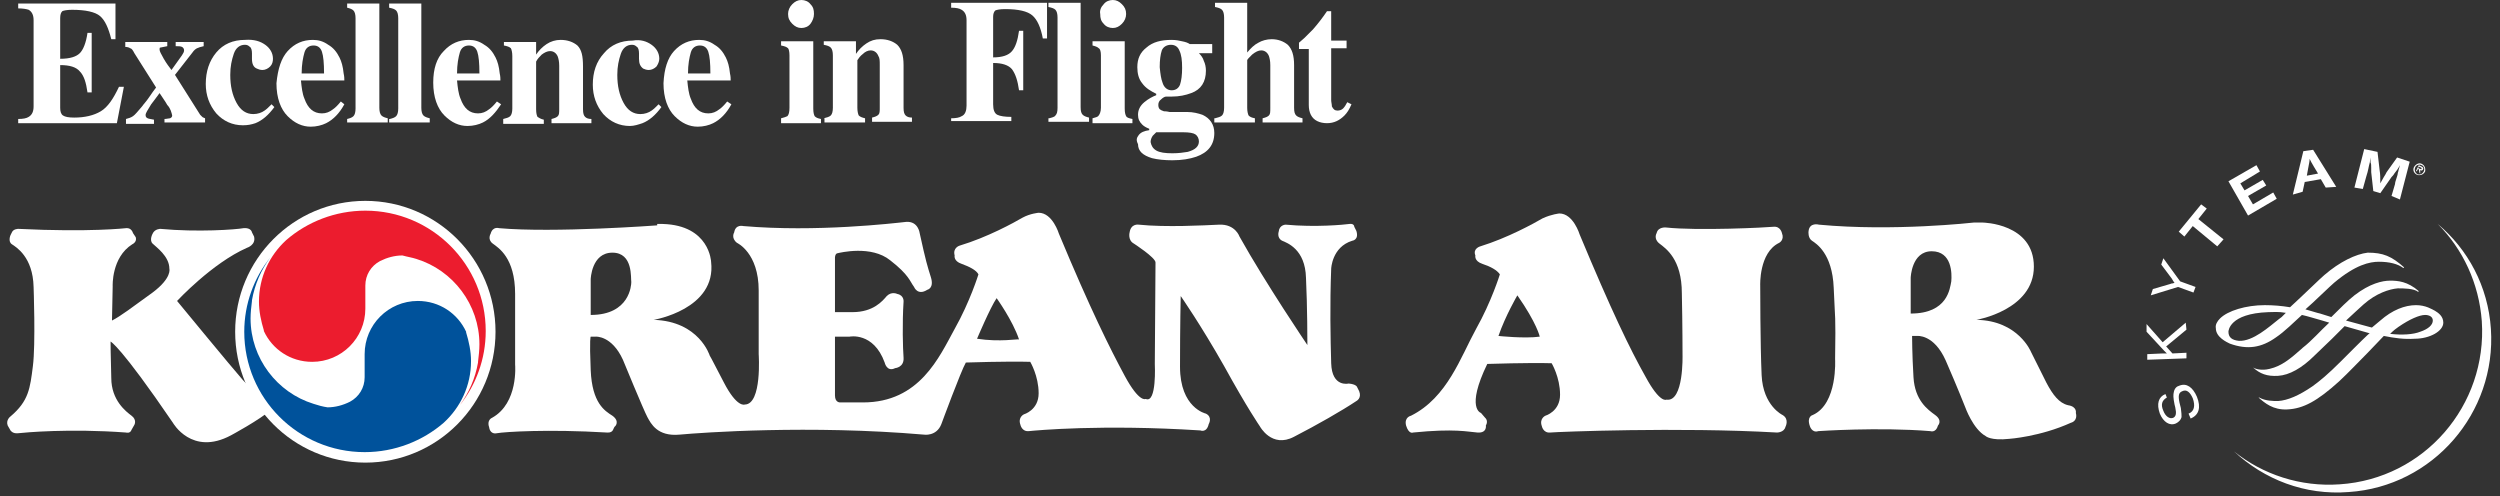 <?xml version="1.0" encoding="utf-8"?>
<!-- Generator: Adobe Illustrator 19.2.1, SVG Export Plug-In . SVG Version: 6.00 Build 0)  -->
<svg version="1.1" id="Layer_1" xmlns="http://www.w3.org/2000/svg" xmlns:xlink="http://www.w3.org/1999/xlink" x="0px" y="0px"
	 viewBox="0 0 357.2 70.9" style="enable-background:new 0 0 357.2 70.9;" xml:space="preserve">
<rect x="0" y="0" width="357.2" height="70.9" fill="#333333" stroke="none"/>
<style type="text/css">
	.st0{fill:#FFFFFF;}
	.st1{fill:#EC1C2E;}
	.st2{fill:#00529B;}
</style>
<g>
	<g>
		<path class="st0" d="M185.6,6.8V6.1c0.2-0.2,0.5-0.4,0.8-0.7c0.4-0.4,0.8-0.8,1.2-1.2c0.7-0.8,1.4-1.7,2-2.6h0.6v4.2h2.2v1.1h-2.2
			v7.4c0,0.3,0.1,0.6,0.1,0.9c0.2,0.4,0.4,0.6,0.8,0.6c0.3,0,0.6-0.1,0.8-0.3c0.2-0.2,0.4-0.5,0.6-0.9l0.6,0.3
			c-0.3,0.7-0.6,1.2-1,1.6c-0.7,0.7-1.5,1.1-2.5,1.1c-0.5,0-1-0.1-1.4-0.3c-0.8-0.4-1.2-1.2-1.2-2.3v-8H185.6"/>
		<path class="st0" d="M2.6,17.6v-0.6c0.7,0,1.2-0.1,1.5-0.3c0.5-0.3,0.7-0.8,0.7-1.5V2.9c0-0.7-0.2-1.2-0.7-1.5
			C3.8,1.3,3.3,1.2,2.6,1.2V0.5h13.9v5.1h-0.6C15.5,4,15,2.9,14.3,2.3c-0.7-0.6-2.1-0.9-4-0.9c-0.7,0-1.2,0.1-1.4,0.2
			C8.7,1.8,8.6,2.1,8.6,2.6v5.8c1.4,0,2.3-0.3,2.8-0.8c0.5-0.5,0.9-1.5,1.1-2.9h0.6v8.5h-0.6c-0.2-1.4-0.5-2.4-1.1-3
			C10.9,9.6,10,9.3,8.6,9.3v6.1c0,0.5,0.1,0.9,0.4,1.1c0.3,0.2,0.8,0.3,1.6,0.3c1.5,0,2.8-0.3,3.8-0.9c1-0.6,1.8-1.8,2.6-3.5h0.7
			l-1,5.2H2.6"/>
		<path class="st0" d="M18,17c0.4-0.1,0.7-0.2,1-0.4c0.3-0.2,0.7-0.7,1.3-1.4c0.2-0.3,0.6-0.7,1-1.3c0.4-0.6,0.7-1,1-1.4l-3.1-4.9
			c-0.2-0.4-0.4-0.7-0.6-0.7c-0.1-0.1-0.4-0.2-0.7-0.2V6h6v0.6c-0.6,0.1-0.9,0.2-1,0.2c-0.1,0-0.1,0.1-0.1,0.3
			c0,0.2,0.2,0.6,0.6,1.3c0.4,0.7,0.8,1.2,1.1,1.6c0.8-1.1,1.3-1.8,1.5-2.1c0.2-0.3,0.3-0.5,0.3-0.7c0-0.2-0.1-0.4-0.3-0.5
			c-0.2-0.1-0.5-0.1-0.9-0.1V6h4v0.6c-0.3,0.1-0.5,0.1-0.7,0.2c-0.4,0.1-0.7,0.4-0.9,0.7L25,10.7l3.6,5.7c0.1,0.1,0.2,0.2,0.3,0.3
			c0.1,0.1,0.2,0.1,0.4,0.2v0.6h-5.8V17c0.3,0,0.6-0.1,0.8-0.1c0.2-0.1,0.3-0.2,0.3-0.4c0-0.1-0.1-0.4-0.2-0.7
			c-0.1-0.2-0.2-0.5-0.5-0.8c-0.1-0.2-0.3-0.5-0.5-0.8c-0.2-0.3-0.4-0.6-0.6-0.9c-0.5,0.7-0.9,1.2-1.2,1.6c-0.5,0.8-0.8,1.3-0.8,1.5
			c0,0.3,0.1,0.4,0.3,0.5c0.2,0.1,0.5,0.1,0.9,0.2v0.6h-4V17"/>
		<path class="st0" d="M37.9,6.4c0.7,0.5,1.1,1.2,1.1,2c0,0.4-0.1,0.8-0.4,1.1c-0.3,0.3-0.7,0.5-1.1,0.5c-0.3,0-0.6-0.1-0.8-0.2
			C36.2,9.6,36,9.1,36,8.4c0-0.1,0-0.2,0-0.3c0-0.1,0-0.3,0-0.5c0-0.4-0.1-0.8-0.3-0.9c-0.2-0.2-0.4-0.3-0.7-0.3
			c-0.7,0-1.3,0.4-1.6,1.3c-0.3,0.9-0.5,1.8-0.5,3c0,1.6,0.3,2.9,0.9,4c0.6,1.1,1.4,1.6,2.4,1.6c0.6,0,1.2-0.2,1.6-0.5
			c0.3-0.2,0.6-0.5,1-0.9l0.4,0.4c-0.8,1.1-1.7,1.9-2.7,2.3c-0.6,0.2-1.1,0.3-1.8,0.3c-1.5,0-2.8-0.6-3.8-1.7
			c-1-1.2-1.5-2.6-1.5-4.2c0-1.8,0.5-3.3,1.5-4.5c1-1.2,2.4-1.8,4.1-1.8C36.3,5.6,37.2,5.9,37.9,6.4"/>
		<path class="st0" d="M41.1,7.3c1-1.1,2.2-1.6,3.6-1.6c0.8,0,1.5,0.2,2.2,0.7c0.7,0.4,1.2,1,1.6,1.8c0.3,0.6,0.5,1.3,0.6,2.3
			c0.1,0.4,0.1,0.8,0.1,1h-6.2c0.1,1,0.2,1.9,0.5,2.6c0.5,1.4,1.3,2.1,2.5,2.1c0.6,0,1.1-0.2,1.6-0.6c0.3-0.2,0.7-0.6,1.1-1.1
			l0.5,0.4c-0.7,1.3-1.6,2.2-2.6,2.7c-0.6,0.3-1.4,0.5-2.2,0.5c-1.2,0-2.3-0.5-3.3-1.5c-1-1-1.6-2.6-1.6-4.7
			C39.7,9.8,40.2,8.3,41.1,7.3z M46.3,10.5c0-1.5-0.1-2.5-0.3-3.1c-0.2-0.6-0.6-0.9-1.2-0.9c-0.6,0-1.1,0.3-1.3,1
			c-0.2,0.7-0.4,1.7-0.4,3H46.3"/>
		<path class="st0" d="M49.6,17c0.4-0.1,0.7-0.2,0.9-0.4c0.2-0.2,0.3-0.6,0.3-1.1V2.6c0-0.5-0.1-0.9-0.3-1.1
			c-0.2-0.2-0.5-0.3-0.9-0.4V0.5h4.6v14.9c0,0.5,0.1,0.9,0.3,1.1c0.2,0.2,0.5,0.3,0.9,0.4v0.6h-5.8V17"/>
		<path class="st0" d="M55.7,17c0.4-0.1,0.7-0.2,0.9-0.4c0.2-0.2,0.3-0.6,0.3-1.1V2.6c0-0.5-0.1-0.9-0.3-1.1c-0.2-0.2-0.5-0.3-1-0.4
			V0.5h4.6v14.9c0,0.5,0.1,0.9,0.3,1.1c0.2,0.2,0.5,0.3,0.9,0.4v0.6h-5.8V17"/>
		<path class="st0" d="M63.4,7.3c1-1.1,2.2-1.6,3.6-1.6c0.8,0,1.5,0.2,2.2,0.7c0.7,0.4,1.2,1,1.6,1.8c0.3,0.6,0.5,1.3,0.6,2.3
			c0.1,0.4,0.1,0.8,0.1,1h-6.2c0.1,1,0.2,1.9,0.5,2.6c0.5,1.4,1.3,2.1,2.5,2.1c0.6,0,1.1-0.2,1.6-0.6c0.3-0.2,0.7-0.6,1.1-1.1
			l0.6,0.4C70.8,16.1,70,17,69,17.5c-0.6,0.3-1.4,0.5-2.2,0.5c-1.2,0-2.3-0.5-3.3-1.5c-1-1-1.6-2.6-1.6-4.7
			C61.9,9.8,62.4,8.3,63.4,7.3z M68.5,10.5c0-1.5-0.1-2.5-0.3-3.1C68,6.8,67.6,6.5,67,6.5c-0.6,0-1.1,0.3-1.3,1
			c-0.2,0.7-0.4,1.7-0.4,3H68.5"/>
		<path class="st0" d="M71.9,17c0.4-0.1,0.8-0.2,1-0.4c0.2-0.2,0.3-0.6,0.3-1.1V8c0-0.5-0.1-0.9-0.2-1.1c-0.2-0.2-0.5-0.3-1-0.4V6
			h4.6v1.8c0.4-0.6,0.9-1.1,1.5-1.5c0.6-0.4,1.3-0.6,2-0.6c1,0,1.8,0.3,2.4,0.8c0.6,0.6,0.8,1.5,0.8,3v6.1c0,0.6,0.1,0.9,0.3,1.1
			c0.2,0.2,0.5,0.3,0.9,0.3v0.6h-5.7V17c0.4-0.1,0.7-0.2,0.9-0.4c0.2-0.2,0.2-0.5,0.2-1.1V9.4c0-0.6-0.1-1-0.2-1.3
			c-0.2-0.5-0.6-0.8-1.1-0.8c-0.4,0-0.8,0.2-1.2,0.5c-0.3,0.3-0.6,0.6-0.8,1v6.8c0,0.6,0.1,0.9,0.2,1.1c0.2,0.1,0.4,0.3,0.9,0.4v0.6
			h-5.8V17"/>
		<path class="st0" d="M93.1,6.4c0.7,0.5,1.1,1.2,1.1,2c0,0.4-0.2,0.8-0.4,1.1c-0.3,0.3-0.7,0.5-1.1,0.5c-0.3,0-0.6-0.1-0.8-0.2
			c-0.4-0.3-0.6-0.7-0.6-1.4c0-0.1,0-0.2,0-0.3c0-0.1,0-0.3,0-0.5c0-0.4-0.1-0.8-0.3-0.9c-0.2-0.2-0.4-0.3-0.7-0.3
			c-0.7,0-1.3,0.4-1.6,1.3c-0.3,0.9-0.5,1.8-0.5,3c0,1.6,0.3,2.9,0.9,4c0.6,1.1,1.4,1.6,2.4,1.6c0.6,0,1.2-0.2,1.6-0.5
			c0.3-0.2,0.6-0.5,1-0.9l0.4,0.4c-0.8,1.1-1.7,1.9-2.7,2.3C91.2,17.8,90.6,18,90,18c-1.5,0-2.8-0.6-3.8-1.7c-1-1.2-1.5-2.6-1.5-4.2
			c0-1.8,0.5-3.3,1.6-4.5c1-1.2,2.4-1.8,4.1-1.8C91.5,5.6,92.4,5.9,93.1,6.4"/>
		<path class="st0" d="M96.3,7.3c1-1.1,2.2-1.6,3.6-1.6c0.8,0,1.5,0.2,2.2,0.7c0.7,0.4,1.2,1,1.6,1.8c0.3,0.6,0.5,1.3,0.6,2.3
			c0.1,0.4,0.1,0.8,0.1,1h-6.2c0.1,1,0.2,1.9,0.5,2.6c0.5,1.4,1.3,2.1,2.5,2.1c0.6,0,1.1-0.2,1.6-0.6c0.3-0.2,0.7-0.6,1.1-1.1
			l0.6,0.4c-0.7,1.3-1.6,2.2-2.6,2.7c-0.6,0.3-1.4,0.5-2.2,0.5c-1.2,0-2.3-0.5-3.3-1.5c-1-1-1.6-2.6-1.6-4.7
			C94.9,9.8,95.4,8.3,96.3,7.3z M101.5,10.5c0-1.5-0.1-2.5-0.3-3.1c-0.2-0.6-0.6-0.9-1.2-0.9c-0.6,0-1.1,0.3-1.3,1
			c-0.2,0.7-0.4,1.7-0.4,3H101.5"/>
		<path class="st0" d="M111.6,16.9c0.4-0.1,0.7-0.2,0.9-0.3c0.2-0.2,0.3-0.6,0.3-1.2V7.9c0-0.5-0.1-0.9-0.2-1
			c-0.2-0.2-0.5-0.3-1-0.4V5.9h4.6v9.6c0,0.6,0.1,0.9,0.2,1.1c0.2,0.2,0.4,0.3,0.9,0.4v0.6h-5.7V16.9z M113.2,0.6
			c0.4-0.4,0.8-0.6,1.3-0.6c0.5,0,1,0.2,1.3,0.6c0.4,0.4,0.5,0.8,0.5,1.4c0,0.5-0.2,1-0.5,1.4C115.5,3.8,115,4,114.5,4
			c-0.5,0-0.9-0.2-1.3-0.6c-0.4-0.4-0.6-0.8-0.6-1.4C112.6,1.5,112.8,1,113.2,0.6"/>
		<path class="st0" d="M117.7,16.9c0.4-0.1,0.8-0.2,1-0.4c0.2-0.2,0.3-0.6,0.3-1.1V7.9c0-0.5-0.1-0.9-0.3-1.1
			c-0.2-0.2-0.5-0.3-1-0.4V5.9h4.6v1.8c0.4-0.6,0.9-1.1,1.5-1.5c0.6-0.4,1.2-0.6,2-0.6c1,0,1.8,0.3,2.4,0.8c0.6,0.6,0.9,1.5,0.9,2.9
			v6.1c0,0.6,0.1,0.9,0.3,1.1c0.2,0.2,0.5,0.3,0.9,0.3v0.6h-5.7v-0.6c0.4-0.1,0.7-0.2,0.9-0.4c0.2-0.2,0.2-0.5,0.2-1.1V9.3
			c0-0.6,0-1-0.2-1.3c-0.2-0.5-0.6-0.8-1.1-0.8c-0.4,0-0.8,0.2-1.1,0.5c-0.4,0.3-0.6,0.6-0.8,0.9v6.8c0,0.5,0.1,0.9,0.2,1.1
			c0.2,0.2,0.5,0.3,0.9,0.4v0.6h-5.8V16.9"/>
		<path class="st0" d="M135.9,16.9c0.7,0,1.2-0.1,1.5-0.3c0.5-0.2,0.7-0.8,0.7-1.5V2.9c0-0.7-0.2-1.2-0.7-1.5
			c-0.3-0.2-0.8-0.3-1.5-0.3V0.4h13.7v5.1h-0.6c-0.3-1.6-0.8-2.7-1.5-3.3c-0.7-0.6-2-0.9-3.9-0.9c-0.7,0-1.2,0.1-1.4,0.2
			c-0.2,0.2-0.3,0.5-0.3,0.9v5.8c1.3,0,2.2-0.3,2.7-0.9c0.5-0.6,0.8-1.5,1-2.9h0.6v8.5h-0.6c-0.2-1.4-0.5-2.3-1-3
			c-0.5-0.6-1.4-0.9-2.7-0.9v5.9c0,0.8,0.2,1.3,0.6,1.5c0.4,0.2,1.1,0.3,2,0.3v0.6h-8.6V16.9"/>
		<path class="st0" d="M149.9,16.9c0.4-0.1,0.8-0.2,0.9-0.4c0.2-0.2,0.3-0.5,0.3-1.1V2.5c0-0.5-0.1-0.9-0.3-1.1
			c-0.2-0.2-0.5-0.3-1-0.4V0.4h4.6v14.9c0,0.6,0.1,0.9,0.3,1.1c0.2,0.2,0.5,0.3,0.9,0.4v0.6h-5.8V16.9"/>
		<path class="st0" d="M156.1,16.9c0.4-0.1,0.7-0.2,0.8-0.3c0.2-0.2,0.4-0.6,0.4-1.2V7.9c0-0.5-0.1-0.9-0.3-1
			c-0.2-0.2-0.5-0.3-0.9-0.4V5.9h4.6v9.6c0,0.6,0.1,0.9,0.2,1.1c0.1,0.2,0.4,0.3,0.9,0.4v0.6h-5.7V16.9z M157.7,0.6
			C158,0.2,158.5,0,159,0c0.5,0,0.9,0.2,1.3,0.6c0.4,0.4,0.6,0.8,0.6,1.4c0,0.5-0.2,1-0.6,1.4C159.9,3.8,159.5,4,159,4
			c-0.5,0-1-0.2-1.3-0.6c-0.4-0.4-0.5-0.8-0.5-1.4C157.1,1.5,157.3,1,157.7,0.6"/>
		<path class="st0" d="M162.7,19.3c0.3-0.4,0.8-0.6,1.5-0.7v-0.2c-0.5-0.2-0.8-0.4-1-0.6c-0.4-0.4-0.6-0.8-0.6-1.4
			c0-0.7,0.3-1.3,0.9-1.8c0.6-0.5,1.2-0.8,1.7-1v-0.2c-0.8-0.4-1.5-0.8-2-1.5c-0.5-0.6-0.7-1.4-0.7-2.3c0-1.2,0.4-2.1,1.3-2.8
			c0.9-0.8,2.1-1.1,3.6-1.1c0.6,0,1.1,0.1,1.5,0.2c0.5,0.1,0.8,0.2,1.1,0.4h3.2v1.3h-1.9c0.3,0.3,0.6,0.7,0.7,1.1
			c0.2,0.4,0.3,0.9,0.3,1.4c0,1.6-0.7,2.7-2.1,3.2c-0.8,0.3-1.7,0.5-2.8,0.5c-0.2,0-0.4,0-0.5,0c-0.1,0-0.2,0-0.3,0
			c-0.2,0-0.5,0.2-0.7,0.4c-0.3,0.2-0.4,0.5-0.4,0.8c0,0.3,0.1,0.5,0.2,0.6c0.1,0.1,0.3,0.2,0.6,0.3c0.1,0,0.4,0,0.8,0.1
			c0.4,0,0.7,0,0.9,0l1.6,0c0.9,0,1.6,0.2,2.2,0.4c1.1,0.5,1.7,1.4,1.7,2.6c0,1.7-0.9,2.8-2.6,3.4c-0.9,0.3-2,0.5-3.4,0.5
			c-1.1,0-2.1-0.1-2.9-0.3c-1.3-0.4-2-1-2-2C162.3,20,162.4,19.7,162.7,19.3z M165.2,21.5c0.5,0.3,1.3,0.4,2.3,0.4
			c0.9,0,1.6-0.1,2.2-0.2c1.1-0.3,1.6-0.8,1.6-1.5c0-0.4-0.2-0.8-0.5-1c-0.3-0.2-0.9-0.3-1.7-0.3h-3.9c-0.2,0.2-0.4,0.4-0.5,0.5
			c-0.2,0.3-0.3,0.6-0.3,0.9C164.5,20.8,164.7,21.2,165.2,21.5z M166.1,11.8c0.2,0.7,0.7,1.1,1.3,1.1c0.6,0,1-0.3,1.2-0.8
			c0.2-0.6,0.3-1.4,0.3-2.4c0-1.1-0.1-1.9-0.4-2.5c-0.2-0.5-0.6-0.8-1.2-0.8c-0.6,0-1.1,0.3-1.3,0.8c-0.2,0.6-0.3,1.4-0.3,2.4
			C165.8,10.6,165.9,11.3,166.1,11.8"/>
		<path class="st0" d="M173.6,16.9c0.4-0.1,0.8-0.2,1-0.4c0.2-0.2,0.3-0.6,0.3-1.1V2.5c0-0.5-0.1-0.9-0.3-1.1
			c-0.2-0.2-0.5-0.3-1-0.4V0.4h4.6v7.1c0.5-0.6,1-1.1,1.6-1.4c0.5-0.3,1.2-0.5,1.9-0.5c0.9,0,1.7,0.3,2.3,0.8
			c0.6,0.6,0.9,1.5,0.9,2.9v6.1c0,0.6,0.1,0.9,0.3,1.1c0.2,0.2,0.5,0.3,0.9,0.4v0.6h-5.7v-0.6c0.4-0.1,0.7-0.2,0.9-0.4
			c0.2-0.2,0.2-0.5,0.2-1.1V9.3c0-0.6-0.1-1-0.2-1.3c-0.2-0.5-0.6-0.8-1.1-0.8c-0.4,0-0.8,0.2-1.3,0.6c-0.4,0.4-0.7,0.7-0.7,0.8v6.8
			c0,0.5,0.1,0.9,0.2,1.1c0.2,0.2,0.4,0.3,0.9,0.4v0.6h-5.8V16.9"/>
	</g>
	<g>
		<g>
			<path class="st0" d="M348.3,32L348.3,32c3.6,3.6,5.9,8.5,6.3,13.9c0.8,12-8.2,22.5-20.3,23.3c-5.6,0.4-11-1.4-15.1-4.7l0,0
				c4.3,4,10.1,6.3,16.4,5.8c12-0.8,21.1-11.3,20.3-23.3C355.5,40.9,352.6,35.6,348.3,32"/>
			<path class="st0" d="M309.6,56.8c-0.7,0.4-0.9,1-0.5,1.9c0.3,0.8,0.9,1.2,1.4,1c0.4-0.2,0.5-0.6,0.3-1.5l-0.1-0.4
				c-0.2-1-0.2-1.4-0.1-1.8c0.1-0.5,0.4-0.8,0.8-0.9c1-0.4,1.9,0.2,2.5,1.6c0.6,1.5,0.3,2.6-0.9,3.1l-0.3-0.7c0.8-0.3,1-1.1,0.6-2.2
				c-0.4-0.9-0.9-1.3-1.5-1c-0.5,0.2-0.6,0.6-0.4,1.6l0.1,0.4l0.1,0.4c0.1,0.7,0.1,1,0.1,1.3c-0.1,0.4-0.4,0.7-0.8,0.9
				c-0.9,0.4-1.8-0.2-2.3-1.4c-0.5-1.4-0.2-2.4,0.8-2.8L309.6,56.8"/>
			<polyline class="st0" points="309,48.9 312.3,46.1 312.4,47.1 309.5,49.5 310.4,50.5 312.4,50.4 312.4,51.2 306.8,51.4 
				306.8,50.6 309,50.5 309.3,50.5 309.6,50.5 309.4,50.3 309.2,50.1 306.7,47.4 306.7,46.3 309,48.9 			"/>
			<path class="st0" d="M311.5,40.2l2.2,0.8l-0.3,0.8l-2.2-0.8l-3.9,1.2l0.3-0.9l2.4-0.7l0.3-0.1c0.1,0,0.2,0,0.4-0.1
				c-0.2-0.2-0.2-0.3-0.4-0.6l-1.5-2l0.3-0.9L311.5,40.2"/>
			<polyline class="st0" points="315.3,29.8 314.1,31.3 317.7,34.2 316.8,35.2 313.3,32.3 312.1,33.8 311.3,33.1 314.5,29.2 
				315.3,29.8 			"/>
			<polyline class="st0" points="322.9,24.5 320.1,26.2 320.7,27.2 323.3,25.7 323.8,26.5 321.2,28 321.9,29.2 324.8,27.5 
				325.3,28.4 321.2,30.8 318.4,25.9 322.4,23.6 322.9,24.5 			"/>
			<path class="st0" d="M333.8,26.7l-1.5,0.1l-0.7-1.2l-2.3,0.4l-0.3,1.4l-1.4,0.4l1.5-6.2l1.4-0.2L333.8,26.7z M330.6,23.8
				c-0.3-0.5-0.4-0.7-0.6-1.1c0,0.4-0.1,0.7-0.2,1.3l-0.2,1.1l1.6-0.3L330.6,23.8"/>
			<path class="st0" d="M342.9,28.5l-1.2-0.5l0.5-1.7c0-0.2,0.1-0.5,0.2-0.8c0.1-0.3,0.2-0.6,0.2-0.8c0.1-0.2,0.1-0.5,0.2-0.7
				l0.1-0.4c-0.3,0.6-0.5,0.8-0.8,1.2c-0.1,0.2-0.3,0.4-0.4,0.5l-1.6,2.3l-1-0.3l-0.3-2.7c0-0.1,0-0.3,0-0.6c0-0.4,0-0.6-0.1-0.8
				c0-0.2,0-0.4,0-0.7l-0.1,0.7c-0.2,0.7-0.2,1.1-0.5,2l-0.5,1.8l-1.2-0.2l1.4-5.5l1.9,0.4l0.3,2.6c0.1,0.6,0.1,1.1,0.1,1.9
				c0.2-0.4,0.3-0.5,0.5-0.9c0.2-0.3,0.3-0.5,0.4-0.7l1.5-2.1l1.8,0.6L342.9,28.5"/>
			<path class="st0" d="M332.1,39.3c-0.7,0.6-2,1.9-3.4,3.2l-1.5,1.4c-1.2-0.2-2.4-0.3-3.6-0.3c-2.7,0-5.3,0.8-6.4,1.9
				c-0.4,0.4-0.7,0.9-0.6,1.4c0,1.3,1.6,2,2,2.2c2.5,0.9,4.5,0.6,6.6-0.9c1.2-0.8,2.6-2.2,3.7-3.2c0.9,0.2,1.8,0.5,2.9,0.8l1,0.3
				c-1.3,1.2-2.5,2.6-3.8,3.6l-0.1,0.1c-1.7,1.5-2.9,2.5-4.6,2.9c-1.2,0.3-2.1,0-2.4-0.2c0,0,0,0,0,0c1,0.9,2,1.3,3.6,1.2
				c1.6-0.1,3.4-1.1,5.2-2.9l2.5-2.4l1.8-1.8l3.5,1c0,0,0.1,0,0.1,0c-0.1,0-2.2,2.1-2.2,2.1l-1.9,1.9c-1.9,1.9-3,2.8-4.1,3.6
				c-1.9,1.3-3.5,2-4.9,2.1c-0.7,0-1.8,0-2.7-0.5c0,0-0.1,0-0.1,0c0.9,0.8,2.1,1.8,4.1,1.7c2.3-0.1,4.3-1.2,7.4-4
				c1.4-1.3,2.8-2.8,4.1-4.1l2.3-2.4c1.5,0.3,2.9,0.5,4.4,0.4c2.2,0,4.1-1.1,4.1-2.3c0-0.9-0.7-1.4-1.2-1.7
				c-0.4-0.2-1.3-0.8-2.7-0.8c-1.6,0-3.4,0.7-5.1,2.2l-1.2,1c0,0-0.4-0.1-0.4-0.1l-3.3-0.9c1-0.9,1.8-1.7,2.5-2.3
				c1.8-1.6,3.7-2.2,4.9-2.3c0.8,0,2.3,0,2.9,0.5c0,0,0.1-0.1,0.1-0.1c-1.6-1.4-3-1.5-4.1-1.5c-1.1,0-2.9,0.4-5.1,2.1
				c-0.9,0.7-2.1,1.9-3.3,3.1l-1.6-0.5l-0.4-0.1l-1.7-0.5c0,0,1-0.9,1-0.9c1.2-1.1,2.3-2.2,3.1-2.9c3.1-2.6,5.1-3,6.4-3
				c1.5,0,2.7,0.3,3.5,0.9c0,0,0.1-0.1,0.1-0.1c-1.8-1.6-3-2.1-5.2-2.1C336.6,36.3,334.3,37.4,332.1,39.3z M319.9,48.7
				c-1-0.1-1.5-0.5-1.5-1.3c0-0.1,0.1-2.6,5.7-2.8c0.7,0,1.4-0.1,2.5,0.1c0,0-0.6,0.6-0.6,0.6l-0.4,0.3
				C324.2,46.7,321.9,48.8,319.9,48.7z M342.7,46.7c1.6-1.1,3-1.7,3.8-1.7c0.5,0,1.1,0.2,1.1,0.8c0,0.6-0.6,1.2-1.8,1.6
				c-1,0.4-2.6,0.5-4.3,0.3C342,47.2,342.4,46.9,342.7,46.7"/>
			<path class="st0" d="M93.9,32.2c0,0-14.7,1.1-22.6,0.4c0,0-0.9-0.3-1.2,0.8c0,0-0.5,0.8,0.3,1.4c0.8,0.6,3.2,2,3.2,7.2
				c0,5.2,0,10.1,0,10.1s0.5,5.5-3.3,7.6c0,0-0.8,0.3-0.4,1.4c0,0,0.1,1,1.1,0.8c1.1-0.2,7.3-0.6,15.7-0.1c0,0,0.7,0.1,0.9-0.4
				c0.2-0.5,0.3-0.5,0.3-0.5s0.7-0.7-0.4-1.5c-1.1-0.7-2.9-1.8-3.1-6.5c-0.2-4.7,0-4.8,0-4.8h0.7c0,0,2.3-0.2,3.9,3.3
				c0,0,3,7.3,3.5,8.2c0.5,0.9,1.4,2.8,4.6,2.5c3.3-0.3,18.6-1.4,34.9,0c0,0,1.8,0.3,2.5-1.5c0,0,2.8-7.6,3.5-8.8
				c0,0,5.9-0.2,9.2-0.1c0,0,1.2,2,1.2,4.5c0,2.4-2.1,3-2.1,3s-0.9,0.4-0.5,1.5c0,0,0.2,1,1.2,0.9c1-0.1,10.4-1,24.5-0.1
				c0,0,0.9,0.4,1.2-0.9c0,0,0.6-1-0.4-1.5c0,0-3.7-0.8-3.7-6.7c0-5.9,0.1-10.1,0.1-10.1s2.8,4,6.2,10c3.3,6,5.1,8.6,5.1,8.6
				s1.7,3.2,4.9,1.5c3.3-1.7,6.8-3.7,8.9-5.1c0,0,0.8-0.4,0.4-1.4l-0.3-0.6c0,0-0.1-0.4-1.2-0.5c0,0-2.4,0.6-2.5-2.9
				c-0.1-3.5-0.2-8.4,0-13.5c0,0,0.1-3.1,3-4c0,0,1-0.1,0.6-1.4l-0.3-0.6c0,0,0-0.5-0.7-0.4c-0.7,0.1-4.8,0.5-9.1,0.1c0,0-0.9,0-1,1
				c0,0-0.3,0.9,0.5,1.3c0.7,0.3,3.3,1.2,3.4,5.3c0.2,4,0.2,9.6,0.2,9.6s-5.9-8.7-9.7-15.5c0,0-0.6-1.8-2.9-1.7
				c-2.2,0.1-7.6,0.4-11.5,0c0,0-1.1-0.2-1.3,1.1c0,0-0.3,1.1,0.6,1.6c0,0,3.1,2,3.1,2.7c0,0.7-0.1,14.5-0.1,14.5s0.3,5.7-1.3,5
				c0,0-0.9,0.6-3-3.3c-2.1-3.9-4.9-9.5-9.4-20.3c0,0-0.9-3-2.9-3c0,0-1.2,0.1-2.3,0.7c-1.2,0.7-5,2.8-9,4c0,0-1,0.3-0.7,1.4
				c0,0-0.2,0.8,1,1.2c1.1,0.4,2.1,0.9,2.4,1.5c0,0-1.2,3.9-3.4,7.8c-2.2,4-5,10.5-13.1,10.5h-3.2c0,0-0.8,0.1-0.8-1
				c0-1.1,0-8.4,0-8.4h2.1c0,0,3.4-0.7,5,3.7c0,0,0.3,1.4,1.5,0.8c0,0,1.3-0.1,1.2-1.5c-0.1-1.3-0.2-4.9,0-8c0,0,0.1-0.9-0.9-1.1
				c0,0-0.8-0.4-1.5,0.3c-0.6,0.7-1.9,2.3-4.9,2.3s-2.5,0-2.5,0v-7.8c0,0,0-0.5,0.3-0.6c0.4-0.1,4.9-1.2,7.6,1
				c2.7,2.1,2.8,3,3.4,3.8c0,0,0.5,1.3,1.9,0.4c0,0,1-0.2,0.5-1.8c-0.5-1.6-0.7-2.2-1.6-6.3c0,0-0.2-1.7-1.9-1.6
				c-1.8,0.2-12.9,1.5-23.3,0.6c0,0-1.1-0.3-1.3,0.9c0,0-0.5,0.8,0.4,1.5c0,0,3.1,1.4,3.1,6.8c0,5.4,0,9.1,0,9.1s0.5,7.2-2,7.2
				c0,0-1.1,0.5-3-3.2c-1.9-3.7-2-3.8-2-3.8s-1.5-4.9-8-5.1c0,0,9-1.5,8.2-8.3c0,0-0.2-5.2-6.9-5.4H93.9z M84.4,45v-5.1
				c0,0,0.1-3.8,3.1-3.8c3,0,2.6,3.7,2.7,4.2C90.2,40.7,90,45,84.4,45z M139.6,48.4c0,0,1.9-4.5,2.8-5.8c0,0,2.3,3.2,3.2,5.9
				C145.5,48.4,142.9,48.9,139.6,48.4"/>
			<path class="st0" d="M240.4,50.7c0,0,0.2,6.8-2.3,6.4c0,0-0.9,0.6-3-3.3c-2.2-3.9-4.9-9.5-9.4-20.3c0,0-0.9-3-2.9-3
				c0,0-1.1,0.1-2.4,0.7c-1.2,0.7-5,2.8-8.9,4c0,0-1.1,0.3-0.7,1.3c0,0-0.2,0.8,1,1.2c1.2,0.4,2.1,0.9,2.5,1.5c0,0-1.2,3.9-3.4,7.8
				c-2.2,4-4.1,9.8-9.3,12.4c0,0-1,0.2-0.7,1.4c0.4,1.3,1,1,1,1c6-0.6,7.8-0.1,9.2,0c1.4,0.1,1.2-1,1.2-1c0.4-0.7-0.1-1.1-0.1-1.1
				l-0.6-0.7c0,0-2.2-0.6,0.9-7c0,0,6-0.2,9.2-0.1c0,0,1.2,2,1.2,4.5c0,2.4-2.1,3-2.1,3s-0.9,0.4-0.5,1.5c0,0,0.2,1,1.2,0.9
				c1-0.1,18.4-0.8,32.4,0c0,0,1,0,1.2-0.8c0,0,0.6-1.1-0.4-1.7c0,0-2.8-1.3-3-5.7c-0.2-4.4-0.2-12.8-0.2-12.8s-0.2-4.7,2.7-6.1
				c0,0,0.8-0.4,0.4-1.4c0,0-0.2-1-1.2-0.9c-0.9,0.1-10.8,0.6-15.4,0.1c0,0-1.1-0.1-1.3,0.8c0,0-0.5,0.8,0.4,1.5
				c0.9,0.7,3.2,2.2,3.2,7.1C240.4,46.5,240.4,50.7,240.4,50.7z M216.8,42.2c2.8,4,3.2,5.9,3.2,5.9c-2.2,0.3-5.9-0.1-5.9-0.1
				C215.1,45.1,216.8,42.2,216.8,42.2"/>
			<path class="st0" d="M282,31.8c0,0-11.5,1.3-22.1,0.3c0,0-1.4-0.4-1.5,1c0,0-0.1,0.9,0.5,1.3c0.6,0.4,2.9,1.8,3.1,6.7
				c0.2,4.9,0.3,3.5,0.2,10.2c0,0,0.4,6.4-3.2,8c0,0-0.9,0.2-0.4,1.6c0,0,0.3,1,1.2,0.7c0,0,8.6-0.6,16,0c0,0,0.8,0.3,1.1-0.8
				c0,0,0.7-0.7-0.4-1.5c-1.1-0.8-2.9-2.1-3.1-5.4c-0.2-3.3-0.2-5.9-0.2-5.9h0.7c0,0,2.4-0.3,4.1,3.5c1.7,3.9,2.8,6.7,2.8,6.7
				s1.1,3.1,2.9,4.1c0,0,0.7,0.7,3.4,0.4c0,0,4.4-0.3,8.8-2.3c0,0,1-0.2,0.7-1.4c0,0,0.2-0.9-1.1-1.1c-1.3-0.3-2.2-1.5-3.1-3.2
				c-0.9-1.8-2.2-4.4-2.2-4.4s-1.8-4.5-7.8-4.6c0,0,8.2-1.4,8.2-7.6c0-6.2-7.3-6.3-7.3-6.3H282z M273,44.8v-5.1c0,0,0.1-3.8,3-3.8
				c2.9,0,2.9,3.2,2.8,4.3C278.6,41.2,278.3,44.8,273,44.8"/>
			<path class="st0" d="M345.7,24.1c0.1,0,0.3,0.2,0.3,0c0-0.1-0.1-0.2-0.2-0.2l-0.2-0.1l-0.1,0.2L345.7,24.1 M345.8,24.8l-0.1-0.1
				l-0.1-0.5l-0.1-0.1l-0.2,0.4l-0.1-0.1l0.4-0.8l0.4,0.2c0.2,0.1,0.3,0.2,0.2,0.4c-0.1,0.2-0.2,0.2-0.4,0.1L345.8,24.8z
				 M346.3,24.5c0.2-0.4,0-0.8-0.3-0.9c-0.3-0.2-0.8,0-0.9,0.3c-0.2,0.4,0,0.8,0.3,1C345.7,25,346.1,24.9,346.3,24.5z M344.9,23.9
				c0.2-0.4,0.7-0.7,1.1-0.5c0.4,0.2,0.6,0.6,0.5,1.1c-0.2,0.4-0.6,0.6-1.1,0.5C344.9,24.8,344.7,24.3,344.9,23.9"/>
		</g>
		<g>
			<g>
				<circle class="st0" cx="52.1" cy="47.4" r="17.2"/>
				<path class="st0" d="M39,58.5c3.2,3.8,7.9,6.2,13.2,6.2c4.3,0,8.3-1.6,11.3-4.2l0,0c2.4-2.2,3.9-5.3,3.9-8.8
					c0-1.4-0.3-2.8-0.7-4.1l0-0.1c-1.2-2.6-3.8-4.5-6.9-4.5c-4.2,0-7.6,3.4-7.6,7.6l0,3.3c0,1.5-0.8,2.8-2.1,3.5l0,0
					c-1,0.5-2.1,0.8-3.2,0.8c-0.7,0-1.4-0.1-2-0.3l0,0c-5.2-1.6-9-6.5-9-12.3c0-0.8,0.1-1.7,0.2-2.5l0-0.1c0.4-2.3,1.3-4.3,2.6-6.1
					l0,0c-2.3,2.9-3.7,6.6-3.7,10.6c0,2.8,0.7,5.4,1.8,7.7l-0.1,0.1c0,0-0.7,0.5-2-1C33.2,52.6,25.3,43,25.3,43s5-5.4,10-7.6
					c0,0,1.3-0.4,1-1.6L36,33.2c0,0-0.1-0.7-1.2-0.6c-1.1,0.2-6.5,0.6-11.9,0.1c0,0-0.8,0-1.1,0.7c0,0-0.5,0.9,0,1.4
					c0.5,0.5,2.4,1.8,2.4,3.6c0,0,0.4,1.3-2.4,3.4c-2.9,2.1-4.6,3.4-5.8,4l0.1-4.9c0,0-0.2-4.1,2.8-6c0,0,0.7-0.3,0.5-1L19,33.3
					c0,0-0.2-0.8-1-0.7c0,0-5.1,0.6-15.4,0.1c0,0-0.7,0-0.9,0.5l-0.2,0.4c0,0-0.4,0.9,0.2,1.3c0.6,0.4,3,1.8,3.1,6.1
					c0,0,0.3,8.2-0.1,11.3c-0.4,3.2-0.6,5-3.2,7.2c0,0-0.7,0.5-0.4,1.3l0.4,0.7c0,0,0.3,0.5,1.1,0.4c0.9-0.1,7.3-0.7,15.4-0.1
					c0,0,0.6,0.2,0.8-0.4l0.4-0.7c0,0,0.4-0.7-0.4-1.3c-0.8-0.6-2.9-2.2-2.9-5.4c-0.1-3.2-0.1-5.2-0.1-5.2s1.4,0.6,8.9,11.6
					c0,0,2.7,4.8,8.3,1.8c0,0,4.1-2.2,5.8-3.7L39,58.5z"/>
				<ellipse class="st0" cx="52.2" cy="47.4" rx="18.6" ry="18.7"/>
				<path class="st1" d="M59.5,37c5.2,1.6,9,6.5,9,12.2c0,0.8-0.1,1.7-0.2,2.5l0,0.1c-0.4,2.3-1.3,4.3-2.6,6.1l0,0
					c2.3-2.9,3.7-6.6,3.7-10.6c0-9.5-7.7-17.2-17.2-17.2c-4.3,0-8.3,1.6-11.3,4.2l0,0c-2.4,2.2-3.9,5.3-3.9,8.8
					c0,1.4,0.3,2.8,0.7,4.1l0,0.1c1.2,2.6,3.8,4.4,6.9,4.4c4.2,0,7.6-3.4,7.6-7.6l0-3.3c0-1.5,0.8-2.8,2.1-3.5l0,0
					c1-0.5,2.1-0.8,3.2-0.8C58.2,36.7,58.9,36.8,59.5,37L59.5,37z"/>
				<path class="st2" d="M44.8,57.7c-5.2-1.6-9-6.5-9-12.2c0-0.8,0.1-1.7,0.2-2.5l0-0.1c0.4-2.3,1.3-4.3,2.6-6.1l0,0
					c-2.3,2.9-3.7,6.6-3.7,10.6c0,9.5,7.7,17.2,17.2,17.2c4.3,0,8.3-1.6,11.3-4.2l0,0c2.4-2.2,3.9-5.3,3.9-8.8
					c0-1.4-0.3-2.8-0.7-4.1l0-0.1c-1.2-2.6-3.8-4.4-6.9-4.4c-4.2,0-7.6,3.4-7.6,7.6l0,3.3c0,1.5-0.8,2.8-2.1,3.5l0,0
					c-1,0.5-2.1,0.8-3.2,0.8C46.1,58.1,45.4,57.9,44.8,57.7L44.8,57.7z"/>
			</g>
		</g>
	</g>
</g>
</svg>
